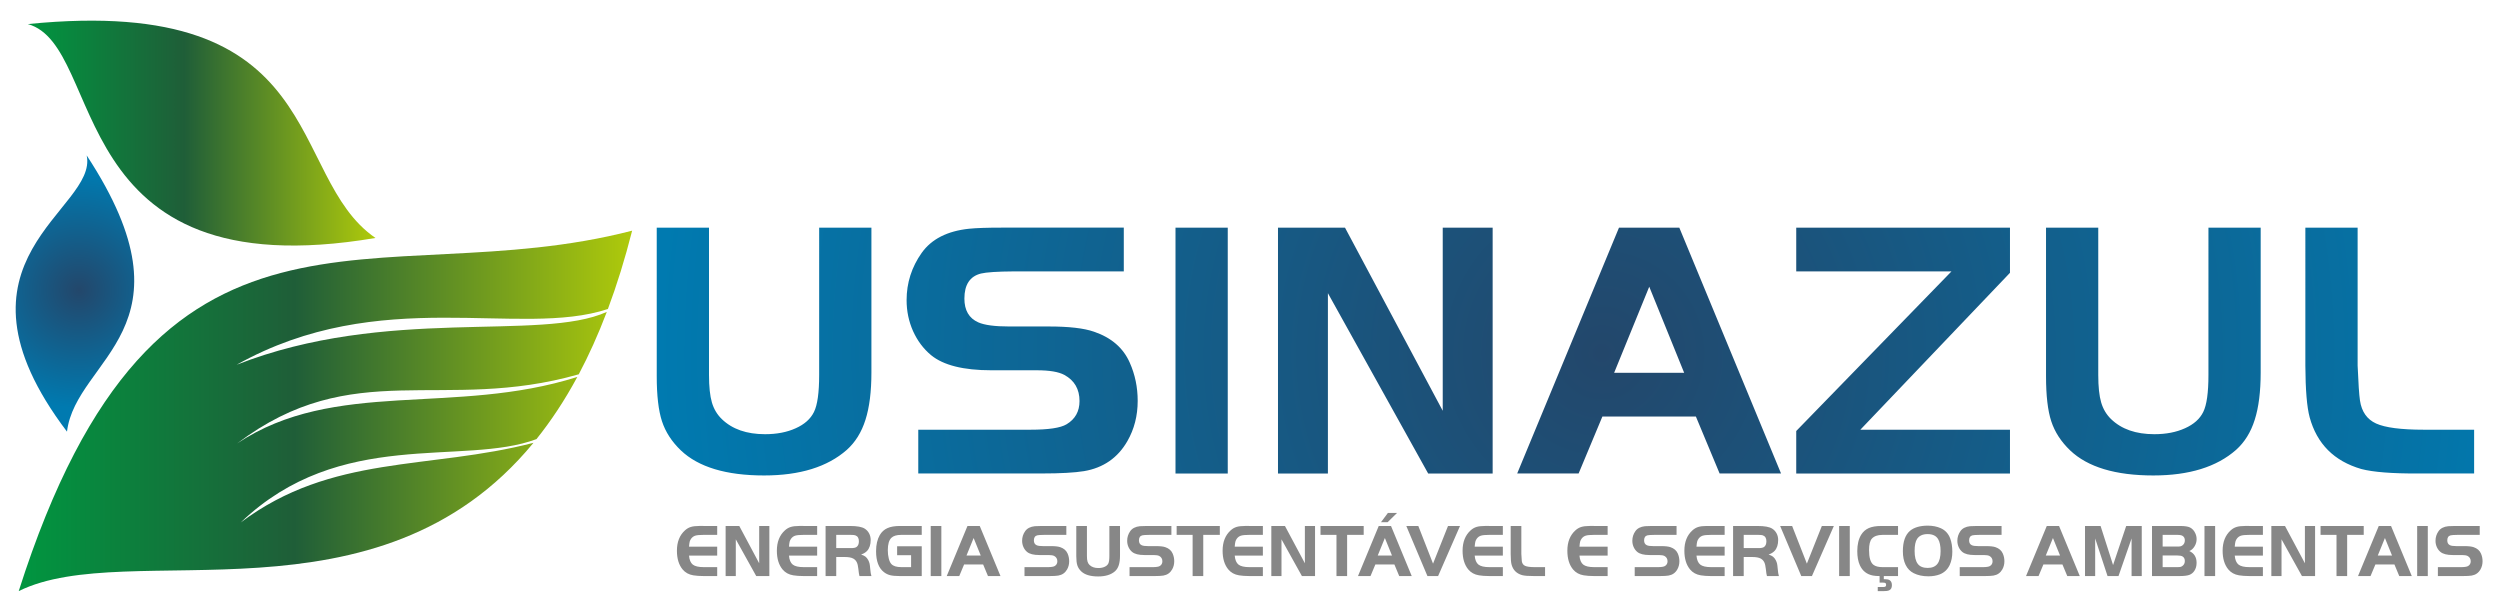 <svg xmlns="http://www.w3.org/2000/svg" xmlns:xlink="http://www.w3.org/1999/xlink" x="0px" y="0px" width="363px" height="89.167px" viewBox="0 0 363 89.167" xml:space="preserve"><g id="Grade" display="none"></g><g id="Camada_1"></g><g id="&#xC1;rea_de_trabalho"></g><g id="Linhas-guia"></g><g id="Page_1">	<g id="Camada_1_1_">		<g>			<g>				<g>											<linearGradient id="SVGID_1_" gradientUnits="userSpaceOnUse" x1="-25.591" y1="710.025" x2="25.331" y2="710.025" gradientTransform="matrix(1.749 0 0 1.749 47.48 -1182.269)">						<stop offset="0" style="stop-color:#009640"></stop>						<stop offset="0.45" style="stop-color:#1F5E38"></stop>						<stop offset="1" style="stop-color:#AFCA0B"></stop>					</linearGradient>					<path fill-rule="evenodd" clip-rule="evenodd" fill="url(#SVGID_1_)" d="M2.718,85.826      c20.096-63.073,51.704-42.664,89.069-52.333c-1.044,4.129-2.225,7.911-3.52,11.374c-12.869,4.276-33.022-3.601-53.91,8.098      c21.76-8.555,44.12-3.301,53.752-7.678c-1.254,3.305-2.617,6.314-4.072,9.06c-19.758,5.644-32.726-2.711-49.598,10.038      c14.189-9.444,31.489-3.975,49.388-9.654c-1.84,3.413-3.827,6.4-5.932,9.028c-10.612,3.991-28.487-1.746-42.936,12.101      c13.242-9.936,27.302-7.609,42.501-11.562C54.794,91.843,18.713,77.915,2.718,85.826L2.718,85.826z"></path>											<linearGradient id="SVGID_2_" gradientUnits="userSpaceOnUse" x1="13.923" y1="765.633" x2="32.536" y2="765.633" gradientTransform="matrix(2.712 0 0 2.712 -33.718 -2057.081)">						<stop offset="0" style="stop-color:#009640"></stop>						<stop offset="0.45" style="stop-color:#1F5E38"></stop>						<stop offset="1" style="stop-color:#AFCA0B"></stop>					</linearGradient>					<path fill-rule="evenodd" clip-rule="evenodd" fill="url(#SVGID_2_)" d="M4.041,3.495C48.11-0.935,41.399,25.56,54.52,34.553      C8.774,42.31,15.561,6.686,4.041,3.495L4.041,3.495z"></path>											<radialGradient id="SVGID_3_" cx="-83.01" cy="891.455" r="9.306" gradientTransform="matrix(0.85 1.632 -1.632 0.85 1536.879 -580.104)" gradientUnits="userSpaceOnUse">						<stop offset="0" style="stop-color:#23476B"></stop>						<stop offset="1" style="stop-color:#007AB0"></stop>					</radialGradient>					<path fill-rule="evenodd" clip-rule="evenodd" fill="url(#SVGID_3_)" d="M12.588,22.569      c16.48,25.124-1.564,29.391-2.861,40.106C-9.28,37.583,14.28,30.5,12.588,22.569L12.588,22.569z"></path>				</g>									<radialGradient id="SVGID_4_" cx="77.4" cy="754.131" r="60.218" gradientTransform="matrix(2.279 0 0 2.279 56.206 -1667.413)" gradientUnits="userSpaceOnUse">					<stop offset="0" style="stop-color:#23476B"></stop>					<stop offset="1" style="stop-color:#007AB0"></stop>				</radialGradient>				<path fill="url(#SVGID_4_)" d="M102.947,33.054v21.388c0,1.713,0.144,3.043,0.42,3.991c0.276,0.944,0.758,1.759,1.438,2.416     c1.517,1.468,3.606,2.196,6.275,2.196c1.704,0,3.197-0.285,4.463-0.864c1.276-0.572,2.151-1.357,2.641-2.351     c0.509-1.009,0.759-2.811,0.759-5.388V33.054h7.586v21.019c0,2.78-0.285,5.071-0.864,6.882     c-0.572,1.817-1.483,3.267-2.713,4.369c-2.814,2.472-6.811,3.713-12.007,3.713c-5.507,0-9.535-1.216-12.079-3.635     c-1.329-1.274-2.241-2.684-2.75-4.24c-0.507-1.555-0.759-3.729-0.759-6.534V33.054H102.947L102.947,33.054z M133.333,68.751     v-6.357h16.292c2.625,0,4.363-0.26,5.241-0.787c1.256-0.751,1.881-1.876,1.881-3.373c0-1.724-0.731-2.991-2.196-3.793     c-0.839-0.454-2.177-0.677-4.007-0.677h-6.615c-4.042,0-6.954-0.733-8.737-2.196c-1.117-0.931-1.984-2.094-2.616-3.492     c-0.624-1.401-0.937-2.902-0.937-4.49c0-2.512,0.73-4.802,2.196-6.875c1.427-2.002,3.722-3.167,6.873-3.498     c1.063-0.108,2.652-0.161,4.756-0.161h17.712v6.355h-15.979c-2.393,0.016-3.983,0.124-4.758,0.31     c-1.606,0.401-2.408,1.617-2.408,3.635c0,1.704,0.667,2.858,2.017,3.454c0.901,0.401,2.401,0.599,4.499,0.599h5.721     c2.928,0,5.124,0.249,6.571,0.756c2.524,0.857,4.266,2.357,5.202,4.499c0.769,1.726,1.152,3.57,1.152,5.547     c0,2.16-0.501,4.107-1.491,5.834c-1.394,2.438-3.499,3.893-6.301,4.368c-1.366,0.223-3.403,0.339-6.124,0.339H133.333     L133.333,68.751z M170.682,68.751V33.054h7.588v35.698H170.682L170.682,68.751z M192.812,42.569v26.183h-7.248V33.054h9.729     l14.192,26.591V33.054h7.248v35.698h-9.363L192.812,42.569L192.812,42.569z M220.295,68.751l14.783-35.698h8.756l14.773,35.698     h-8.919l-3.445-8.269h-13.577l-3.453,8.269H220.295L220.295,68.751z M239.47,41.63l-5.097,12.498h10.167L239.47,41.63     L239.47,41.63z M283.352,39.409h-22.539v-6.355h31.035v6.559l-21.726,22.782h21.726v6.357h-31.035v-6.17L283.352,39.409     L283.352,39.409z M304.667,33.054v21.388c0,1.713,0.142,3.043,0.422,3.991c0.275,0.944,0.757,1.759,1.435,2.416     c1.518,1.468,3.607,2.196,6.276,2.196c1.706,0,3.196-0.285,4.464-0.864c1.276-0.572,2.151-1.357,2.642-2.351     c0.508-1.009,0.76-2.811,0.76-5.388V33.054h7.585v21.019c0,2.78-0.287,5.071-0.865,6.882c-0.571,1.817-1.481,3.267-2.713,4.369     c-2.812,2.472-6.811,3.713-12.008,3.713c-5.506,0-9.532-1.216-12.075-3.635c-1.332-1.274-2.242-2.684-2.75-4.24     c-0.509-1.555-0.758-3.729-0.758-6.534V33.054H304.667L304.667,33.054z M334.74,33.054h7.587v20.032     c0.107,2.542,0.215,4.237,0.341,5.065c0.24,1.629,1.025,2.742,2.338,3.34c1.319,0.601,3.63,0.903,6.943,0.903h7.294v6.357h-8.08     c-3.819,0.017-6.588-0.199-8.31-0.653c-3.946-1.15-6.436-3.653-7.49-7.506c-0.401-1.481-0.606-3.984-0.625-7.506V33.054     L334.74,33.054z"></path>				<path fill="#878787" d="M104.137,76.372v1.294h-2.018c-0.528,0-0.915,0.038-1.152,0.109c-0.24,0.073-0.439,0.214-0.599,0.423     c-0.107,0.144-0.181,0.287-0.219,0.432c-0.04,0.145-0.074,0.394-0.102,0.746h4.089v1.294h-4.089     c0.052,0.63,0.236,1.063,0.549,1.311c0.312,0.245,0.844,0.368,1.592,0.368h1.949v1.294h-2.018c-0.547,0-1.029-0.037-1.443-0.104     c-0.654-0.106-1.173-0.391-1.562-0.857c-0.551-0.668-0.825-1.575-0.825-2.715c0-1.269,0.388-2.254,1.168-2.955     c0.264-0.242,0.548-0.406,0.85-0.497c0.302-0.094,0.707-0.144,1.216-0.144H104.137L104.137,76.372z M106.839,78.31v5.333h-1.478     v-7.271h1.983l2.89,5.416v-5.416h1.477v7.271h-1.907L106.839,78.31L106.839,78.31z M118.651,76.372v1.294h-2.018     c-0.529,0-0.915,0.038-1.154,0.109c-0.238,0.073-0.438,0.214-0.599,0.423c-0.107,0.144-0.18,0.287-0.219,0.432     c-0.04,0.145-0.073,0.394-0.101,0.746h4.09v1.294h-4.09c0.053,0.63,0.235,1.063,0.548,1.311     c0.313,0.245,0.844,0.368,1.592,0.368h1.949v1.294h-2.018c-0.547,0-1.029-0.037-1.444-0.104     c-0.654-0.106-1.173-0.391-1.562-0.857c-0.55-0.668-0.824-1.575-0.824-2.715c0-1.269,0.388-2.254,1.167-2.955     c0.265-0.242,0.549-0.406,0.851-0.497c0.303-0.094,0.708-0.144,1.216-0.144H118.651L118.651,76.372z M121.421,80.878v2.765     h-1.546v-7.271h3.55c1.017,0,1.73,0.129,2.134,0.389c0.273,0.174,0.484,0.402,0.636,0.689c0.15,0.289,0.228,0.603,0.228,0.946     c0,0.691-0.178,1.227-0.528,1.601c-0.217,0.226-0.503,0.399-0.863,0.52c0.285,0.094,0.5,0.201,0.645,0.315     c0.145,0.114,0.277,0.28,0.396,0.499c0.085,0.173,0.15,0.337,0.187,0.497c0.038,0.163,0.067,0.401,0.093,0.717     c0.043,0.524,0.104,0.887,0.178,1.098h-1.737c-0.055-0.171-0.107-0.514-0.16-1.035c-0.042-0.423-0.12-0.751-0.233-0.976     c-0.11-0.227-0.282-0.401-0.508-0.53c-0.28-0.151-0.689-0.225-1.224-0.224H121.421L121.421,80.878z M121.421,79.584h2.172     c0.364,0,0.62-0.054,0.772-0.159c0.23-0.164,0.347-0.443,0.347-0.84c0-0.447-0.174-0.73-0.521-0.855     c-0.121-0.043-0.32-0.063-0.599-0.063h-2.172V79.584L121.421,79.584z M130.263,79.321h3.573v4.321h-3.25     c-0.565,0-1.012-0.042-1.338-0.125c-0.331-0.085-0.628-0.229-0.899-0.441c-0.763-0.588-1.144-1.603-1.144-3.04     c0-0.946,0.182-1.729,0.542-2.35c0.269-0.458,0.636-0.792,1.101-1c0.464-0.209,1.067-0.314,1.815-0.314h3.173v1.294h-2.999     c-0.646,0-1.116,0.142-1.41,0.427c-0.345,0.333-0.517,0.931-0.517,1.794c0,0.443,0.045,0.844,0.137,1.2     c0.087,0.358,0.211,0.625,0.368,0.798c0.142,0.16,0.335,0.274,0.576,0.349c0.239,0.074,0.54,0.114,0.9,0.114h1.398v-1.731     h-2.027V79.321L130.263,79.321z M135.139,83.643v-7.271h1.545v7.271H135.139L135.139,83.643z M137.466,83.643l3.011-7.271h1.783     l3.01,7.271h-1.817l-0.701-1.683h-2.765l-0.703,1.683H137.466L137.466,83.643z M141.371,78.118l-1.037,2.546h2.07     L141.371,78.118L141.371,78.118z M148.757,83.643v-1.294h3.317c0.535,0,0.891-0.054,1.069-0.159     c0.256-0.155,0.383-0.383,0.383-0.69c0-0.349-0.151-0.608-0.448-0.771c-0.171-0.091-0.444-0.138-0.816-0.138h-1.347     c-0.823,0-1.417-0.151-1.78-0.449c-0.229-0.188-0.405-0.426-0.532-0.708c-0.129-0.287-0.191-0.592-0.191-0.915     c0-0.512,0.147-0.98,0.447-1.401c0.289-0.408,0.758-0.646,1.4-0.715c0.216-0.02,0.54-0.031,0.969-0.031h3.606v1.294h-3.254     c-0.487,0.003-0.811,0.027-0.97,0.063c-0.326,0.083-0.49,0.328-0.49,0.74c0,0.345,0.136,0.583,0.412,0.703     c0.183,0.083,0.489,0.124,0.916,0.124h1.165c0.598,0,1.044,0.051,1.339,0.154c0.515,0.174,0.868,0.481,1.059,0.915     c0.157,0.352,0.234,0.73,0.234,1.129c0,0.439-0.102,0.837-0.304,1.189c-0.284,0.498-0.713,0.795-1.283,0.891     c-0.279,0.044-0.693,0.069-1.248,0.069H148.757L148.757,83.643z M157.823,76.372v4.355c0,0.349,0.028,0.621,0.085,0.811     c0.056,0.194,0.155,0.362,0.293,0.496c0.309,0.296,0.733,0.445,1.277,0.445c0.348,0,0.651-0.056,0.909-0.176     c0.26-0.114,0.437-0.276,0.539-0.477c0.104-0.207,0.154-0.572,0.154-1.098v-4.355h1.545v4.281c0,0.566-0.059,1.031-0.176,1.401     c-0.117,0.37-0.303,0.666-0.552,0.892c-0.574,0.502-1.389,0.754-2.446,0.754c-1.122,0-1.942-0.249-2.459-0.74     c-0.271-0.26-0.455-0.546-0.56-0.864c-0.104-0.318-0.156-0.761-0.156-1.332v-4.392H157.823L157.823,76.372z M164.01,83.643     v-1.294h3.318c0.534,0,0.889-0.054,1.067-0.159c0.256-0.155,0.382-0.383,0.382-0.69c0-0.349-0.147-0.608-0.446-0.771     c-0.17-0.091-0.443-0.138-0.816-0.138h-1.348c-0.823,0-1.415-0.151-1.778-0.449c-0.228-0.188-0.405-0.426-0.532-0.708     c-0.128-0.287-0.191-0.592-0.191-0.915c0-0.512,0.149-0.98,0.448-1.401c0.29-0.408,0.757-0.646,1.399-0.715     c0.215-0.02,0.54-0.031,0.968-0.031h3.607v1.294h-3.253c-0.488,0.003-0.811,0.027-0.969,0.063     c-0.328,0.083-0.491,0.328-0.491,0.74c0,0.345,0.136,0.583,0.41,0.703c0.183,0.083,0.489,0.124,0.916,0.124h1.165     c0.597,0,1.044,0.051,1.339,0.154c0.514,0.174,0.869,0.481,1.059,0.915c0.157,0.352,0.235,0.73,0.235,1.129     c0,0.439-0.103,0.837-0.304,1.189c-0.284,0.498-0.713,0.795-1.283,0.891c-0.279,0.044-0.693,0.069-1.248,0.069H164.01     L164.01,83.643z M173.167,77.666h-2.318v-1.294h6.27v1.294h-2.406v5.977h-1.545V77.666L173.167,77.666z M183.37,76.372v1.294     h-2.017c-0.529,0-0.915,0.038-1.154,0.109c-0.238,0.073-0.439,0.214-0.599,0.423c-0.107,0.144-0.179,0.287-0.218,0.432     c-0.04,0.145-0.073,0.394-0.102,0.746h4.09v1.294h-4.09c0.054,0.63,0.238,1.063,0.55,1.311c0.313,0.245,0.844,0.368,1.591,0.368     h1.949v1.294h-2.017c-0.547,0-1.029-0.037-1.444-0.104c-0.654-0.106-1.173-0.391-1.56-0.857     c-0.552-0.668-0.827-1.575-0.827-2.715c0-1.269,0.389-2.254,1.168-2.955c0.264-0.242,0.549-0.406,0.85-0.497     c0.303-0.094,0.707-0.144,1.216-0.144H183.37L183.37,76.372z M186.072,78.31v5.333h-1.476v-7.271h1.98l2.892,5.416v-5.416h1.475     v7.271h-1.905L186.072,78.31L186.072,78.31z M194.055,77.666h-2.317v-1.294h6.27v1.294h-2.406v5.977h-1.546V77.666     L194.055,77.666z M197.181,83.643l3.011-7.271h1.783l3.008,7.271h-1.816l-0.701-1.683h-2.764l-0.704,1.683H197.181     L197.181,83.643z M201.084,78.118l-1.037,2.546h2.07L201.084,78.118L201.084,78.118z M202.849,74.48l-1.369,1.343h-0.96     l1.002-1.343H202.849L202.849,74.48z M211.993,76.372l-3.18,7.271h-1.55l-3.068-7.271h1.744l2.139,5.47l2.173-5.47H211.993     L211.993,76.372z M218.214,76.372v1.294h-2.018c-0.528,0-0.915,0.038-1.154,0.109c-0.238,0.073-0.439,0.214-0.598,0.423     c-0.108,0.144-0.18,0.287-0.218,0.432c-0.04,0.145-0.073,0.394-0.102,0.746h4.09v1.294h-4.09     c0.052,0.63,0.236,1.063,0.549,1.311c0.313,0.245,0.843,0.368,1.592,0.368h1.95v1.294h-2.018c-0.547,0-1.029-0.037-1.443-0.104     c-0.656-0.106-1.175-0.391-1.562-0.857c-0.551-0.668-0.825-1.575-0.825-2.715c0-1.269,0.389-2.254,1.166-2.955     c0.266-0.242,0.55-0.406,0.85-0.497c0.304-0.094,0.708-0.144,1.216-0.144H218.214L218.214,76.372z M219.353,76.372h1.546v4.078     c0.021,0.521,0.043,0.864,0.068,1.034c0.05,0.329,0.208,0.557,0.476,0.677c0.27,0.124,0.74,0.187,1.415,0.187h1.485v1.294     h-1.644c-0.779,0.003-1.343-0.041-1.694-0.134c-0.803-0.234-1.31-0.743-1.524-1.528c-0.083-0.301-0.125-0.81-0.129-1.53V76.372     L219.353,76.372z M233.429,76.372v1.294h-2.018c-0.529,0-0.915,0.038-1.153,0.109c-0.238,0.073-0.44,0.214-0.599,0.423     c-0.107,0.144-0.179,0.287-0.218,0.432c-0.041,0.145-0.073,0.394-0.102,0.746h4.09v1.294h-4.09     c0.051,0.63,0.236,1.063,0.548,1.311c0.313,0.245,0.845,0.368,1.593,0.368h1.949v1.294h-2.018c-0.547,0-1.029-0.037-1.443-0.104     c-0.655-0.106-1.175-0.391-1.563-0.857c-0.55-0.668-0.824-1.575-0.824-2.715c0-1.269,0.389-2.254,1.167-2.955     c0.266-0.242,0.549-0.406,0.851-0.497c0.303-0.094,0.708-0.144,1.216-0.144H233.429L233.429,76.372z M237.36,83.643v-1.294     h3.317c0.535,0,0.888-0.054,1.067-0.159c0.256-0.155,0.383-0.383,0.383-0.69c0-0.349-0.149-0.608-0.446-0.771     c-0.171-0.091-0.445-0.138-0.817-0.138h-1.348c-0.821,0-1.415-0.151-1.779-0.449c-0.227-0.188-0.403-0.426-0.531-0.708     c-0.129-0.287-0.191-0.592-0.191-0.915c0-0.512,0.147-0.98,0.447-1.401c0.29-0.408,0.758-0.646,1.398-0.715     c0.218-0.02,0.54-0.031,0.97-0.031h3.607v1.294h-3.255c-0.487,0.003-0.81,0.027-0.969,0.063c-0.327,0.083-0.49,0.328-0.49,0.74     c0,0.345,0.136,0.583,0.41,0.703c0.184,0.083,0.489,0.124,0.916,0.124h1.166c0.596,0,1.044,0.051,1.338,0.154     c0.515,0.174,0.869,0.481,1.061,0.915c0.155,0.352,0.234,0.73,0.234,1.129c0,0.439-0.103,0.837-0.304,1.189     c-0.283,0.498-0.712,0.795-1.283,0.891c-0.278,0.044-0.692,0.069-1.247,0.069H237.36L237.36,83.643z M250.418,76.372v1.294     H248.4c-0.528,0-0.913,0.038-1.153,0.109c-0.239,0.073-0.438,0.214-0.598,0.423c-0.107,0.144-0.181,0.287-0.217,0.432     c-0.042,0.145-0.073,0.394-0.103,0.746h4.09v1.294h-4.09c0.053,0.63,0.237,1.063,0.55,1.311     c0.312,0.245,0.843,0.368,1.592,0.368h1.948v1.294H248.4c-0.547,0-1.027-0.037-1.443-0.104     c-0.655-0.106-1.173-0.391-1.561-0.857c-0.551-0.668-0.825-1.575-0.825-2.715c0-1.269,0.388-2.254,1.167-2.955     c0.266-0.242,0.549-0.406,0.85-0.497c0.303-0.094,0.708-0.144,1.217-0.144H250.418L250.418,76.372z M253.188,80.878v2.765     h-1.544v-7.271h3.548c1.019,0,1.73,0.129,2.135,0.389c0.274,0.174,0.485,0.402,0.635,0.689c0.151,0.289,0.228,0.603,0.228,0.946     c0,0.691-0.176,1.227-0.527,1.601c-0.216,0.226-0.504,0.399-0.863,0.52c0.284,0.094,0.5,0.201,0.644,0.315     c0.146,0.114,0.277,0.28,0.396,0.499c0.087,0.173,0.15,0.337,0.189,0.497c0.035,0.163,0.067,0.401,0.092,0.717     c0.042,0.524,0.102,0.887,0.176,1.098h-1.736c-0.054-0.171-0.108-0.514-0.161-1.035c-0.042-0.423-0.119-0.751-0.231-0.976     c-0.112-0.227-0.283-0.401-0.51-0.53c-0.28-0.151-0.689-0.225-1.223-0.224H253.188L253.188,80.878z M253.188,79.584h2.173     c0.363,0,0.619-0.054,0.773-0.159c0.231-0.164,0.346-0.443,0.346-0.84c0-0.447-0.174-0.73-0.521-0.855     c-0.122-0.043-0.32-0.063-0.598-0.063h-2.173V79.584L253.188,79.584z M266.275,76.372l-3.182,7.271h-1.55l-3.067-7.271h1.742     l2.141,5.47l2.173-5.47H266.275L266.275,76.372z M267.041,83.643v-7.271h1.546v7.271H267.041L267.041,83.643z M273.528,83.643     v0.452h0.117c0.343,0,0.584,0.049,0.729,0.144c0.221,0.145,0.332,0.388,0.332,0.728c0,0.401-0.15,0.655-0.447,0.77     c-0.151,0.06-0.38,0.091-0.692,0.091h-0.917v-0.592h0.766c0.168,0,0.284-0.022,0.349-0.067c0.067-0.049,0.1-0.129,0.1-0.247     c0-0.125-0.032-0.208-0.093-0.258c-0.063-0.045-0.178-0.067-0.343-0.067h-0.511v-0.953c-0.388,0-0.709-0.025-0.965-0.076     c-0.892-0.173-1.526-0.672-1.902-1.496c-0.249-0.552-0.374-1.232-0.374-2.045c0-0.978,0.192-1.775,0.57-2.387     c0.273-0.441,0.641-0.76,1.101-0.964c0.46-0.199,1.055-0.303,1.782-0.303h2.465v1.294h-2.283c-0.692,0-1.203,0.187-1.526,0.555     c-0.266,0.305-0.4,0.857-0.4,1.661c0,1.071,0.208,1.777,0.624,2.114c0.293,0.234,0.745,0.352,1.354,0.352h2.231v1.294H273.528     L273.528,83.643z M279.888,76.323c0.726,0,1.368,0.127,1.918,0.375c0.648,0.294,1.103,0.788,1.363,1.482     c0.206,0.548,0.308,1.193,0.308,1.93c0,0.74-0.126,1.377-0.377,1.923c-0.309,0.652-0.787,1.105-1.433,1.363     c-0.483,0.188-1.039,0.285-1.666,0.285c-0.82,0-1.529-0.151-2.137-0.458c-0.51-0.256-0.896-0.657-1.166-1.199     c-0.267-0.546-0.401-1.207-0.401-1.984c0-1.386,0.344-2.372,1.033-2.96C277.914,76.584,278.767,76.332,279.888,76.323     L279.888,76.323z M279.898,77.55c-0.713,0-1.225,0.23-1.535,0.697c-0.241,0.363-0.361,0.946-0.361,1.746     c0,0.852,0.153,1.478,0.458,1.881c0.301,0.396,0.783,0.59,1.444,0.59c0.638,0,1.11-0.2,1.415-0.598     c0.302-0.401,0.454-1.018,0.454-1.854c0-0.76-0.123-1.341-0.366-1.744C281.119,77.793,280.614,77.552,279.898,77.55     L279.898,77.55z M284.552,83.643v-1.294h3.319c0.534,0,0.888-0.054,1.067-0.159c0.256-0.155,0.383-0.383,0.383-0.69     c0-0.349-0.149-0.608-0.448-0.771c-0.17-0.091-0.443-0.138-0.816-0.138h-1.347c-0.823,0-1.417-0.151-1.778-0.449     c-0.228-0.188-0.405-0.426-0.534-0.708c-0.127-0.287-0.19-0.592-0.19-0.915c0-0.512,0.148-0.98,0.447-1.401     c0.29-0.408,0.757-0.646,1.398-0.715c0.216-0.02,0.54-0.031,0.969-0.031h3.607v1.294h-3.254     c-0.487,0.003-0.811,0.027-0.969,0.063c-0.327,0.083-0.491,0.328-0.491,0.74c0,0.345,0.136,0.583,0.41,0.703     c0.184,0.083,0.489,0.124,0.916,0.124h1.167c0.596,0,1.043,0.051,1.337,0.154c0.515,0.174,0.869,0.481,1.059,0.915     c0.157,0.352,0.236,0.73,0.236,1.129c0,0.439-0.103,0.837-0.304,1.189c-0.284,0.498-0.714,0.795-1.284,0.891     c-0.279,0.044-0.693,0.069-1.248,0.069H284.552L284.552,83.643z M294.181,83.643l3.011-7.271h1.783l3.009,7.271h-1.816     l-0.702-1.683h-2.765l-0.704,1.683H294.181L294.181,83.643z M298.087,78.118l-1.039,2.546h2.071L298.087,78.118L298.087,78.118z      M305.005,76.372l1.812,5.673l1.907-5.673h2.258v7.271h-1.477v-5.461l-1.898,5.461h-1.593l-1.795-5.461v5.461h-1.475v-7.271     H305.005L305.005,76.372z M312.47,83.643v-7.271h4.112c0.645,0,1.112,0.074,1.408,0.217c0.34,0.174,0.597,0.458,0.771,0.848     c0.126,0.269,0.187,0.55,0.187,0.84c0,0.378-0.098,0.73-0.302,1.054c-0.199,0.331-0.452,0.556-0.758,0.679     c0.704,0.323,1.056,0.895,1.056,1.708c0,0.476-0.113,0.875-0.338,1.192c-0.19,0.278-0.44,0.468-0.746,0.576     c-0.309,0.102-0.765,0.156-1.367,0.156H312.47L312.47,83.643z M314.016,79.361h2.109c0.221,0,0.382-0.011,0.483-0.035     c0.101-0.025,0.199-0.07,0.289-0.141c0.228-0.172,0.342-0.416,0.342-0.719c0-0.295-0.106-0.514-0.318-0.651     c-0.153-0.1-0.407-0.149-0.764-0.149h-2.141V79.361L314.016,79.361z M314.016,82.348h2.109c0.221,0,0.382-0.01,0.485-0.034     c0.103-0.026,0.199-0.071,0.287-0.144c0.228-0.17,0.341-0.412,0.341-0.717c0-0.294-0.107-0.512-0.32-0.649     c-0.153-0.1-0.404-0.147-0.761-0.147h-2.141V82.348L314.016,82.348z M320.091,83.643v-7.271h1.546v7.271H320.091L320.091,83.643     z M328.574,76.372v1.294h-2.016c-0.53,0-0.914,0.038-1.154,0.109c-0.239,0.073-0.438,0.214-0.599,0.423     c-0.107,0.144-0.179,0.287-0.217,0.432c-0.042,0.145-0.073,0.394-0.104,0.746h4.09v1.294h-4.09     c0.054,0.63,0.238,1.063,0.551,1.311c0.313,0.245,0.843,0.368,1.591,0.368h1.947v1.294h-2.016c-0.548,0-1.028-0.037-1.445-0.104     c-0.654-0.106-1.173-0.391-1.56-0.857c-0.552-0.668-0.827-1.575-0.827-2.715c0-1.269,0.391-2.254,1.168-2.955     c0.266-0.242,0.549-0.406,0.85-0.497c0.304-0.094,0.708-0.144,1.216-0.144H328.574L328.574,76.372z M331.277,78.31v5.333H329.8     v-7.271h1.983l2.89,5.416v-5.416h1.477v7.271h-1.907L331.277,78.31L331.277,78.31z M339.26,77.666h-2.316v-1.294h6.269v1.294     h-2.406v5.977h-1.546V77.666L339.26,77.666z M342.385,83.643l3.011-7.271h1.783l3.011,7.271h-1.819l-0.7-1.683h-2.765     l-0.704,1.683H342.385L342.385,83.643z M346.291,78.118l-1.038,2.546h2.071L346.291,78.118L346.291,78.118z M350.972,83.643     v-7.271h1.544v7.271H350.972L350.972,83.643z M353.981,83.643v-1.294h3.317c0.533,0,0.889-0.054,1.067-0.159     c0.256-0.155,0.383-0.383,0.383-0.69c0-0.349-0.149-0.608-0.447-0.771c-0.17-0.091-0.445-0.138-0.816-0.138h-1.347     c-0.824,0-1.417-0.151-1.781-0.449c-0.227-0.188-0.405-0.426-0.531-0.708c-0.129-0.287-0.19-0.592-0.19-0.915     c0-0.512,0.148-0.98,0.446-1.401c0.29-0.408,0.758-0.646,1.399-0.715c0.218-0.02,0.541-0.031,0.969-0.031h3.606v1.294h-3.254     c-0.486,0.003-0.809,0.027-0.967,0.063c-0.329,0.083-0.49,0.328-0.49,0.74c0,0.345,0.135,0.583,0.409,0.703     c0.183,0.083,0.49,0.124,0.916,0.124h1.167c0.595,0,1.041,0.051,1.337,0.154c0.513,0.174,0.868,0.481,1.058,0.915     c0.158,0.352,0.236,0.73,0.236,1.129c0,0.439-0.104,0.837-0.305,1.189c-0.283,0.498-0.711,0.795-1.283,0.891     c-0.276,0.044-0.693,0.069-1.245,0.069H353.981L353.981,83.643z"></path>			</g>		</g>	</g></g></svg>